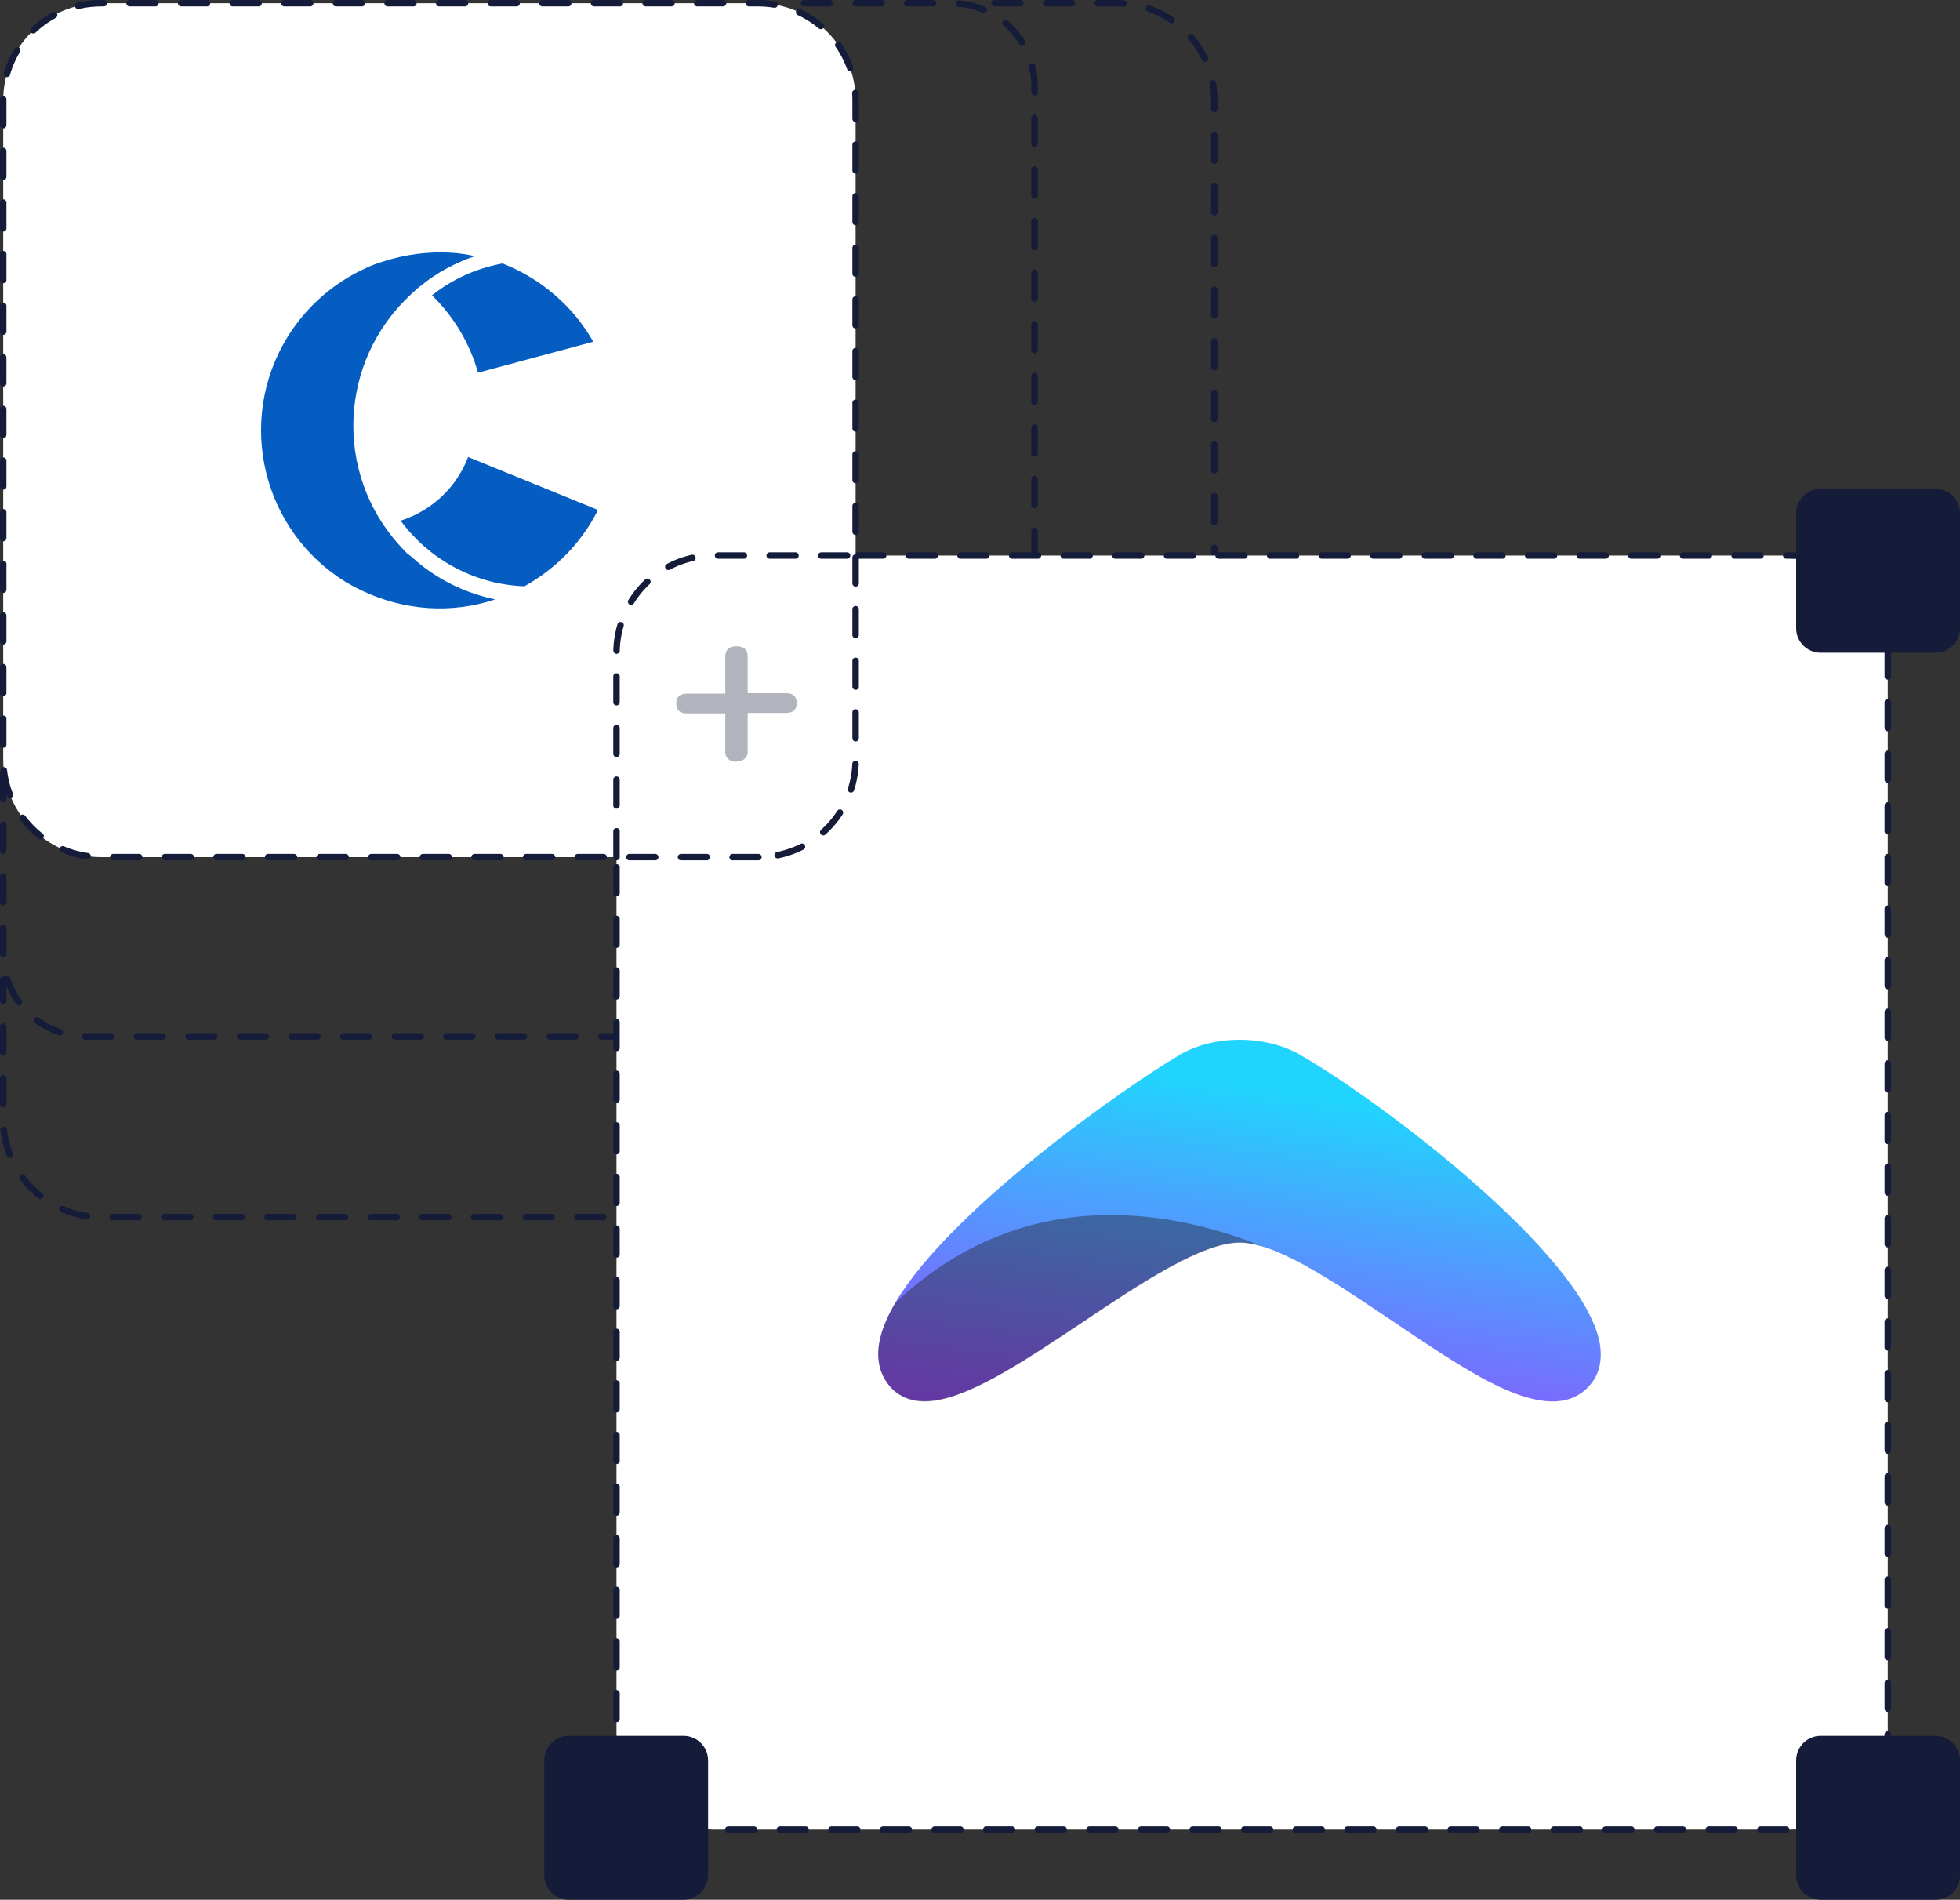<?xml version="1.0" encoding="UTF-8"?><svg id="Layer_2" xmlns="http://www.w3.org/2000/svg" xmlns:xlink="http://www.w3.org/1999/xlink" viewBox="0 0 455.75 441.65"><rect x="0" y="0" width="455.75" height="441.65" fill="#333333" stroke="none"/><defs><style>.cls-1{fill:none;}.cls-1,.cls-2{stroke:#141c3a;stroke-dasharray:0 0 6 6;stroke-linecap:round;stroke-linejoin:round;stroke-width:1.5px;}.cls-3{fill:url(#linear-gradient);}.cls-3,.cls-4{fill-rule:evenodd;}.cls-5{fill:#b1b3bd;}.cls-2{fill:#fff;}.cls-6{fill:#141c3a;}.cls-4{fill:#1d1d1b;isolation:isolate;opacity:.4;}.cls-7{fill:#055dc2;}</style><linearGradient id="linear-gradient" x1="-1037.52" y1="142.81" x2="-1037.8" y2="141.84" gradientTransform="translate(213810.42 14965.68) scale(205.77 -103)" gradientUnits="userSpaceOnUse"><stop offset=".01" stop-color="#21d4fd"/><stop offset="1" stop-color="#b721ff"/></linearGradient></defs><g id="Logos"><g><path class="cls-1" d="M231.25,.75h28.5c12.5,0,22.7,10.2,22.6,22.7h0v236.8c0,12.5-10.1,22.7-22.6,22.7H23.45c-12.5,0-22.7-10.2-22.7-22.7v-32.5"/><path class="cls-1" d="M186.95,.75h34.3c10.7,0,19.3,8.6,19.3,19.3h0V221.65c0,10.7-8.6,19.3-19.3,19.3H20.05c-10.7,0-19.3-8.6-19.3-19.3v-42.3"/><path class="cls-2" d="M199.35,129.15h217c12.5,0,22.7,10.2,22.6,22.7h0v250.8c0,12.5-10.1,22.7-22.6,22.7H165.95c-12.5,0-22.7-10.2-22.6-22.7h0V199.25"/><path class="cls-6" d="M450.05,151.75h-26.7c-3.1,0-5.7-2.5-5.7-5.7h0v-26.7c0-3.1,2.5-5.7,5.7-5.7h26.7c3.1,0,5.7,2.5,5.7,5.7h0v26.7c0,3.1-2.5,5.7-5.7,5.7h0Z"/><path class="cls-6" d="M450.05,441.65h-26.7c-3.1,0-5.7-2.5-5.7-5.7h0v-26.7c0-3.1,2.5-5.7,5.7-5.7h26.7c3.1,0,5.7,2.5,5.7,5.7h0v26.7c0,3.2-2.5,5.7-5.7,5.7h0Z"/><path class="cls-6" d="M158.95,441.65h-26.7c-3.1,0-5.7-2.5-5.7-5.7h0v-26.7c0-3.1,2.5-5.7,5.7-5.7h26.7c3.1,0,5.7,2.5,5.7,5.7h0v26.7c-.1,3.2-2.6,5.7-5.7,5.7h0Z"/><path class="cls-2" d="M176.35,199.25H23.45c-12.5,0-22.7-10.2-22.7-22.7V23.35C.75,10.85,10.95,.75,23.45,.75H176.35c12.5,0,22.7,10.2,22.6,22.7h0V176.65c0,12.4-10.1,22.6-22.6,22.6h0Z"/><path class="cls-7" d="M96.95,130.55c5.2,4.4,11.5,7.4,18.2,8.8-10.2,3.4-21.2,2.6-30.9-2-1.3-.6-2.6-1.3-3.8-2-19.5-12-25.6-37.5-13.6-57,4.4-7.1,10.8-12.7,18.4-16.1,1.3-.6,2.6-1.1,4-1.5,5-1.6,10.3-2.3,15.6-2,1.9,.1,3.7,.4,5.6,.8-4.5,1.5-8.8,3.8-12.5,6.8-.8,.6-1.6,1.3-2.3,2-16.9,15.5-18.1,41.7-2.6,58.6,.5,.6,1.1,1.2,1.7,1.8,.7,.4,1.4,1.1,2.2,1.8Zm14.2-43.9l26.8-7.2c-4.7-8.3-12.2-14.7-21.1-18.2-6,1.1-11.6,3.6-16.4,7.4,5.1,5,8.8,11.2,10.7,18Zm27.9,31.9l-30.2-12.3c-2.7,7.1-8.5,12.5-15.7,14.8,6.6,8.9,16.7,14.5,27.8,15.2,.3,0,.6,0,.9,.1,7.4-4.1,13.4-10.2,17.2-17.8h0Z"/><path class="cls-5" d="M171.25,177.05c-1.2,.2-2.4-.6-2.6-1.9v-9.3h-8.9c-1.7,0-2.5-.8-2.5-2.3s.8-2.3,2.5-2.3h8.9v-8.6c0-1.6,.9-2.4,2.6-2.4s2.6,.8,2.6,2.4v8.5h8.9c1.7,0,2.5,.8,2.5,2.3s-.8,2.3-2.5,2.3h-8.9v8.7c.2,1.2-.7,2.4-2,2.5-.2,.1-.4,.1-.6,.1Z"/><path class="cls-1" d="M143.35,199.25v-47.4c0-12.5,10.1-22.7,22.6-22.7h33.3"/></g><g><path id="Path" class="cls-3" d="M372.05,312.6c-3.43-20.98-51.93-57.24-69.73-67.36-3.92-2.29-8.98-3.51-14.13-3.51s-9.96,1.22-13.88,3.51c-12.41,7.27-53.07,35.68-66.05,57.48h0c-1.96,3.35-3.35,6.61-3.84,9.55-.65,4,.24,7.43,2.61,10.12,1.96,2.2,4.65,3.35,8,3.35,9.14,0,22.37-8.82,36.42-18.21,13.72-9.23,28.01-18.7,36.82-18.7,1.88,0,4,.49,6.21,1.22,.08,0,.16,0,.16,.08,2.78,.98,5.72,2.37,8.98,4.16,.33,.16,.65,.41,.98,.57,1.31,.73,2.61,1.47,3.92,2.29,4.98,3.02,10.12,6.53,15.27,9.96,7.1,4.82,14.04,9.47,20.33,12.98,6.37,3.51,12.08,5.72,16.9,5.72,3.51,0,6.37-1.22,8.49-3.59,2.29-2.45,3.1-5.72,2.53-9.63Z"/><path id="Path-2" class="cls-4" d="M294.48,290.14c-2.29-.82-4.41-1.22-6.21-1.22-8.82,0-23.02,9.47-36.82,18.7-14.04,9.31-27.27,18.21-36.42,18.21-3.35,0-6.04-1.14-8-3.35-2.37-2.69-3.27-6.12-2.61-10.12,.49-2.94,1.8-6.21,3.84-9.55h0c30.86-29.15,66.87-20.74,86.22-12.66Z"/></g></g></svg>